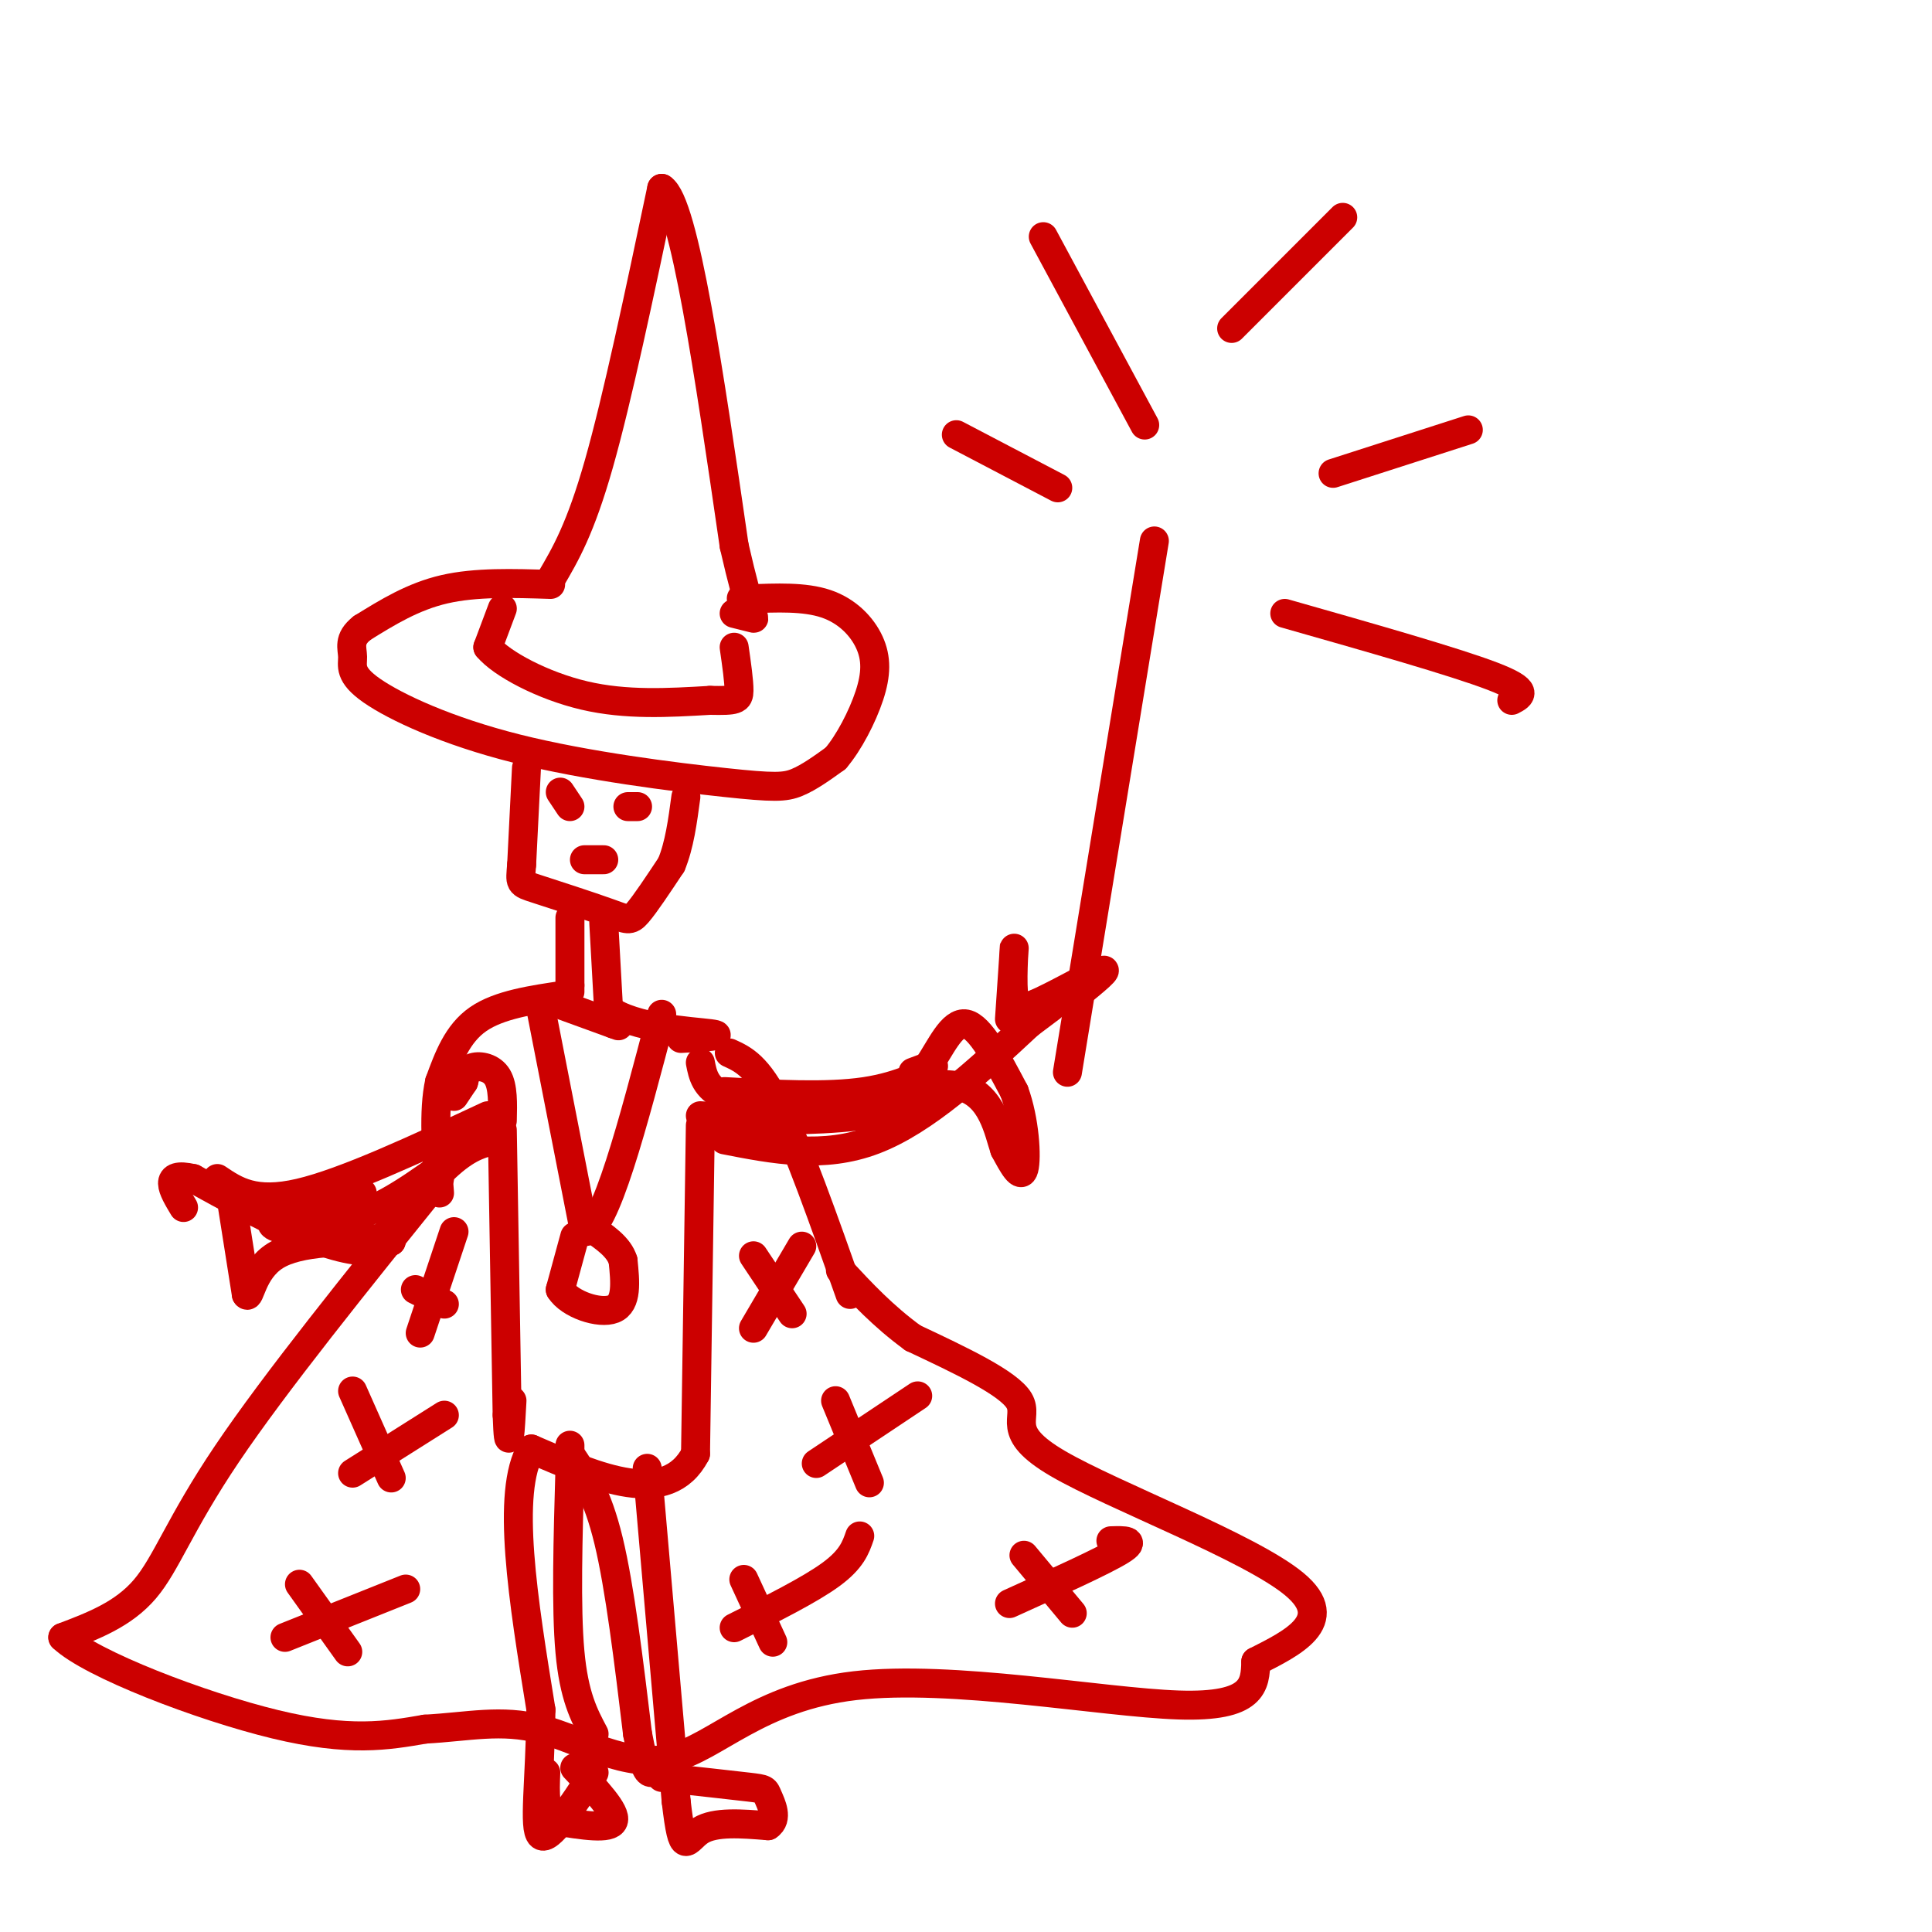 <svg viewBox='0 0 400 400' version='1.1' xmlns='http://www.w3.org/2000/svg' xmlns:xlink='http://www.w3.org/1999/xlink'><g fill='none' stroke='#cc0000' stroke-width='6' stroke-linecap='round' stroke-linejoin='round'><path d='M114,120c3.083,-5.250 6.167,-10.500 10,-24c3.833,-13.500 8.417,-35.250 13,-57'/><path d='M137,39c4.667,2.833 9.833,38.417 15,74'/><path d='M152,113c3.400,14.889 4.400,15.111 4,15c-0.400,-0.111 -2.200,-0.556 -4,-1'/><path d='M114,121c-7.750,-0.250 -15.500,-0.500 -22,1c-6.500,1.500 -11.750,4.750 -17,8'/><path d='M75,130c-3.010,2.338 -2.034,4.181 -2,6c0.034,1.819 -0.875,3.612 4,7c4.875,3.388 15.533,8.372 30,12c14.467,3.628 32.741,5.900 43,7c10.259,1.100 12.503,1.029 15,0c2.497,-1.029 5.249,-3.014 8,-5'/><path d='M173,157c2.730,-3.175 5.557,-8.614 7,-13c1.443,-4.386 1.504,-7.719 0,-11c-1.504,-3.281 -4.573,-6.509 -9,-8c-4.427,-1.491 -10.214,-1.246 -16,-1'/><path d='M155,124c-2.667,-0.167 -1.333,-0.083 0,0'/><path d='M109,159c0.000,0.000 -1.000,20.000 -1,20'/><path d='M108,179c-0.311,3.955 -0.589,3.844 3,5c3.589,1.156 11.043,3.581 15,5c3.957,1.419 4.416,1.834 6,0c1.584,-1.834 4.292,-5.917 7,-10'/><path d='M139,179c1.667,-4.000 2.333,-9.000 3,-14'/><path d='M118,190c0.000,0.000 0.000,14.000 0,14'/><path d='M118,204c0.000,2.333 0.000,1.167 0,0'/><path d='M125,191c0.000,0.000 1.000,18.000 1,18'/><path d='M126,209c5.089,3.867 17.311,4.533 21,5c3.689,0.467 -1.156,0.733 -6,1'/><path d='M117,206c-6.833,1.000 -13.667,2.000 -18,5c-4.333,3.000 -6.167,8.000 -8,13'/><path d='M91,224c-1.333,6.000 -0.667,14.500 0,23'/><path d='M151,218c2.917,1.333 5.833,2.667 10,11c4.167,8.333 9.583,23.667 15,39'/><path d='M91,244c-17.067,21.178 -34.133,42.356 -44,57c-9.867,14.644 -12.533,22.756 -17,28c-4.467,5.244 -10.733,7.622 -17,10'/><path d='M13,339c5.756,5.511 28.644,14.289 44,18c15.356,3.711 23.178,2.356 31,1'/><path d='M88,358c8.938,-0.478 15.782,-2.172 24,0c8.218,2.172 17.811,8.211 27,6c9.189,-2.211 17.974,-12.672 38,-15c20.026,-2.328 51.293,3.478 67,4c15.707,0.522 15.853,-4.239 16,-9'/><path d='M260,344c7.199,-3.667 17.198,-8.333 8,-16c-9.198,-7.667 -37.592,-18.333 -49,-25c-11.408,-6.667 -5.831,-9.333 -8,-13c-2.169,-3.667 -12.085,-8.333 -22,-13'/><path d='M189,277c-6.167,-4.500 -10.583,-9.250 -15,-14'/><path d='M104,234c0.000,0.000 1.000,59.000 1,59'/><path d='M105,293c0.333,9.333 0.667,3.167 1,-3'/><path d='M145,233c0.000,0.000 -1.000,68.000 -1,68'/><path d='M144,301c-5.833,11.167 -19.917,5.083 -34,-1'/><path d='M110,300c-5.333,8.833 -1.667,31.417 2,54'/><path d='M112,354c-0.178,14.756 -1.622,24.644 0,26c1.622,1.356 6.311,-5.822 11,-13'/><path d='M134,304c0.000,0.000 6.000,69.000 6,69'/><path d='M140,373c1.422,12.111 1.978,7.889 5,6c3.022,-1.889 8.511,-1.444 14,-1'/><path d='M159,378c2.190,-1.417 0.667,-4.458 0,-6c-0.667,-1.542 -0.476,-1.583 -4,-2c-3.524,-0.417 -10.762,-1.208 -18,-2'/><path d='M119,366c4.333,4.583 8.667,9.167 8,11c-0.667,1.833 -6.333,0.917 -12,0'/><path d='M115,377c-2.333,-1.667 -2.167,-5.833 -2,-10'/><path d='M150,226c10.600,0.578 21.200,1.156 29,0c7.800,-1.156 12.800,-4.044 14,-5c1.200,-0.956 -1.400,0.022 -4,1'/><path d='M150,236c10.250,2.000 20.500,4.000 31,0c10.500,-4.000 21.250,-14.000 32,-24'/><path d='M213,212c6.000,-4.500 5.000,-3.750 4,-3'/><path d='M209,211c0.511,-7.533 1.022,-15.067 1,-15c-0.022,0.067 -0.578,7.733 0,11c0.578,3.267 2.289,2.133 4,1'/><path d='M214,208c3.956,-1.622 11.844,-6.178 14,-7c2.156,-0.822 -1.422,2.089 -5,5'/><path d='M221,222c0.000,0.000 18.000,-110.000 18,-110'/><path d='M103,236c-2.833,0.583 -5.667,1.167 -10,5c-4.333,3.833 -10.167,10.917 -16,18'/><path d='M77,259c-8.833,0.500 -22.917,-7.250 -37,-15'/><path d='M40,244c-6.500,-1.500 -4.250,2.250 -2,6'/><path d='M45,244c3.833,2.583 7.667,5.167 17,3c9.333,-2.167 24.167,-9.083 39,-16'/><path d='M116,164c0.000,0.000 2.000,3.000 2,3'/><path d='M130,167c0.000,0.000 2.000,0.000 2,0'/><path d='M121,178c0.000,0.000 4.000,0.000 4,0'/><path d='M237,88c0.000,0.000 -21.000,-39.000 -21,-39'/><path d='M219,101c0.000,0.000 -21.000,-11.000 -21,-11'/><path d='M255,68c0.000,0.000 23.000,-23.000 23,-23'/><path d='M276,98c0.000,0.000 28.000,-9.000 28,-9'/><path d='M266,127c17.583,5.000 35.167,10.000 43,13c7.833,3.000 5.917,4.000 4,5'/><path d='M173,290c0.000,0.000 7.000,17.000 7,17'/><path d='M169,303c0.000,0.000 21.000,-14.000 21,-14'/><path d='M73,288c0.000,0.000 8.000,18.000 8,18'/><path d='M73,305c0.000,0.000 19.000,-12.000 19,-12'/><path d='M212,322c0.000,0.000 10.000,12.000 10,12'/><path d='M209,332c9.750,-4.417 19.500,-8.833 23,-11c3.500,-2.167 0.750,-2.083 -2,-2'/><path d='M62,328c0.000,0.000 10.000,14.000 10,14'/><path d='M59,339c0.000,0.000 25.000,-10.000 25,-10'/><path d='M154,327c0.000,0.000 6.000,13.000 6,13'/><path d='M152,337c7.833,-3.917 15.667,-7.833 20,-11c4.333,-3.167 5.167,-5.583 6,-8'/><path d='M156,260c0.000,0.000 8.000,12.000 8,12'/><path d='M156,275c0.000,0.000 10.000,-17.000 10,-17'/><path d='M86,267c0.000,0.000 6.000,3.000 6,3'/><path d='M87,276c0.000,0.000 7.000,-21.000 7,-21'/><path d='M112,209c0.000,0.000 9.000,46.000 9,46'/><path d='M121,255c4.167,0.167 10.083,-22.417 16,-45'/><path d='M119,256c0.000,0.000 -3.000,11.000 -3,11'/><path d='M116,267c1.889,3.044 8.111,5.156 11,4c2.889,-1.156 2.444,-5.578 2,-10'/><path d='M129,261c-0.833,-2.833 -3.917,-4.917 -7,-7'/><path d='M116,208c0.000,0.000 11.000,4.000 11,4'/><path d='M127,212c1.833,0.667 0.917,0.333 0,0'/><path d='M104,126c0.000,0.000 -3.000,8.000 -3,8'/><path d='M101,134c2.822,3.422 11.378,7.978 20,10c8.622,2.022 17.311,1.511 26,1'/><path d='M147,145c5.422,0.111 5.978,-0.111 6,-2c0.022,-1.889 -0.489,-5.444 -1,-9'/><path d='M123,359c-2.083,-3.917 -4.167,-7.833 -5,-17c-0.833,-9.167 -0.417,-23.583 0,-38'/><path d='M118,304c0.000,-6.833 0.000,-4.917 0,-3'/><path d='M118,301c2.833,4.167 5.667,8.333 8,18c2.333,9.667 4.167,24.833 6,40'/><path d='M132,359c1.500,8.000 2.250,8.000 3,8'/><path d='M62,253c4.833,0.000 9.667,0.000 16,-3c6.333,-3.000 14.167,-9.000 22,-15'/><path d='M100,235c3.833,-2.667 2.417,-1.833 1,-1'/><path d='M145,220c0.500,2.583 1.000,5.167 5,7c4.000,1.833 11.500,2.917 19,4'/><path d='M169,231c3.167,0.667 1.583,0.333 0,0'/><path d='M104,232c0.089,-3.511 0.178,-7.022 -1,-9c-1.178,-1.978 -3.622,-2.422 -5,-2c-1.378,0.422 -1.689,1.711 -2,3'/><path d='M96,224c-0.667,1.000 -1.333,2.000 -2,3'/><path d='M154,232c11.333,-0.083 22.667,-0.167 29,-2c6.333,-1.833 7.667,-5.417 9,-9'/><path d='M192,221c2.733,-4.022 5.067,-9.578 8,-9c2.933,0.578 6.467,7.289 10,14'/><path d='M210,226c2.178,5.911 2.622,13.689 2,16c-0.622,2.311 -2.311,-0.844 -4,-4'/><path d='M208,238c-1.289,-3.778 -2.511,-11.222 -9,-13c-6.489,-1.778 -18.244,2.111 -30,6'/><path d='M169,231c-9.000,1.000 -16.500,0.500 -24,0'/><path d='M48,249c0.000,0.000 3.000,19.000 3,19'/><path d='M51,268c0.733,1.311 1.067,-4.911 6,-8c4.933,-3.089 14.467,-3.044 24,-3'/><path d='M81,257c-2.400,-0.822 -20.400,-1.378 -24,-3c-3.600,-1.622 7.200,-4.311 18,-7'/></g>
</svg>